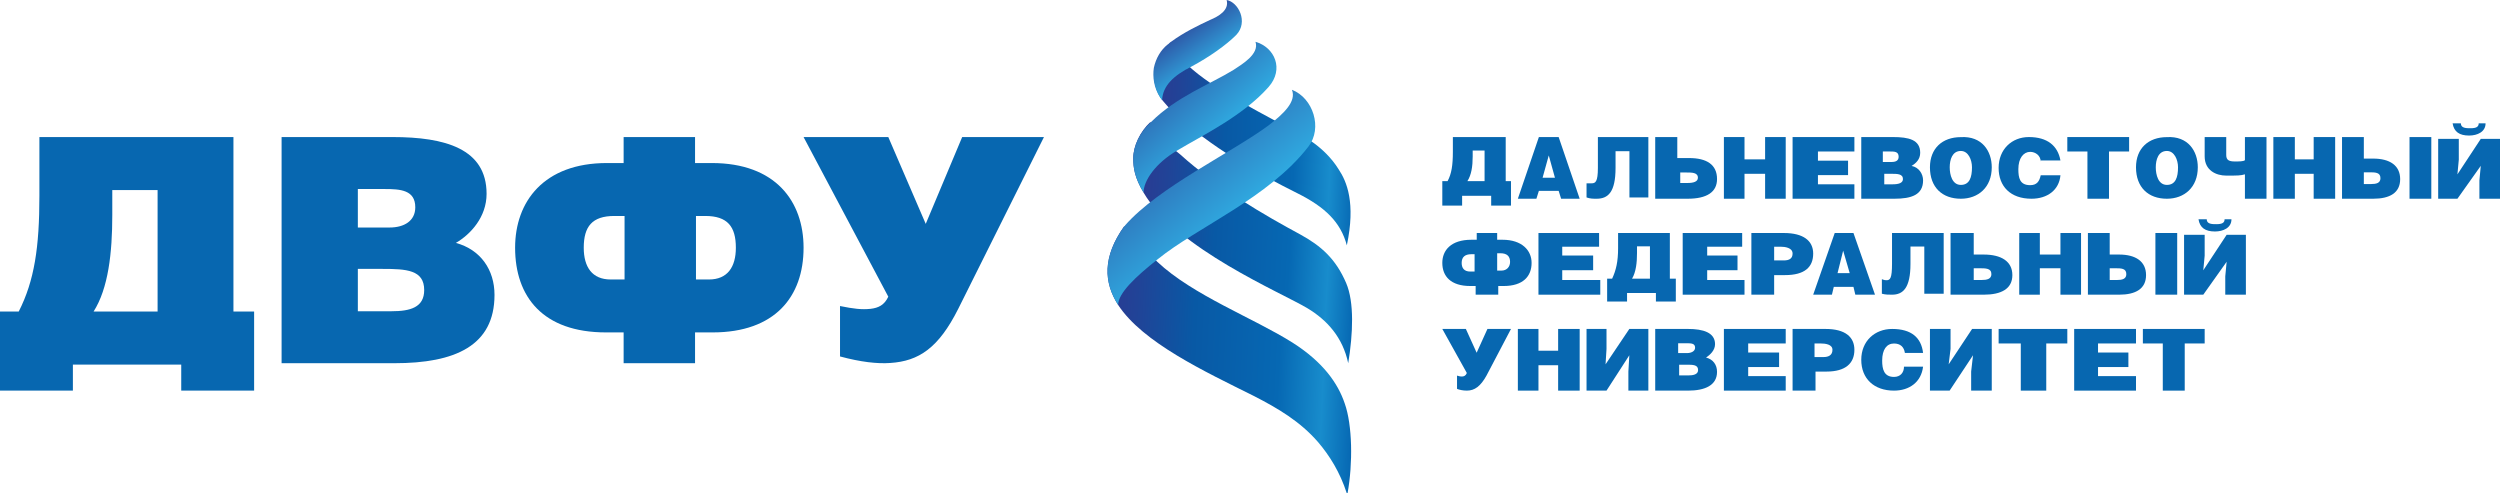 <?xml version="1.0" encoding="UTF-8"?> <svg xmlns="http://www.w3.org/2000/svg" width="1216" height="240" viewBox="0 0 1216 240" fill="none"> <g clip-path="url(#clip0_1983_8158)"> <path d="M568.246 21.997C564.905 24.664 562.567 28.664 561.565 33.331C560.897 37.664 561.565 42.998 564.571 47.664C564.905 47.998 565.24 48.664 565.574 48.998C566.91 50.664 568.58 52.331 570.251 54.331C588.958 71.664 611.675 84.331 631.05 93.998C644.413 100.664 652.097 107.998 655.103 119.331C659.446 98.664 655.103 88.331 651.094 82.331C644.079 70.998 632.721 65.664 631.719 64.998C615.684 55.998 593.635 45.331 580.272 33.998C575.261 29.664 571.253 25.331 569.582 20.664C569.248 20.997 568.58 21.331 568.246 21.997Z" fill="url(#paint0_linear_1983_8158)"></path> <path d="M559.56 59.336C554.549 64.003 551.209 71.003 551.209 77.003C551.209 81.67 551.877 86.336 556.22 93.669C572.255 121.003 623.367 142.336 636.062 150.003C645.415 155.67 653.099 164.003 655.771 176.669C658.11 162.336 658.778 147.003 654.769 137.669C649.758 126.003 642.743 119.67 632.387 114.003C615.684 105.003 591.965 91.336 573.925 75.003C567.578 70.003 562.233 65.003 559.56 59.336Z" fill="url(#paint1_linear_1983_8158)"></path> <path d="M599.982 34.003C588.624 41.003 572.255 47.003 559.895 59.336C554.549 64.003 551.209 71.003 551.209 77.003C551.209 81.669 551.877 86.336 556.22 93.669C556.22 88.003 561.899 79.336 572.923 73.003C584.615 66.003 604.659 56.336 617.02 42.336C624.703 33.669 620.026 23.003 610.673 20.336C612.677 26.336 603.991 31.336 599.982 34.003Z" fill="url(#paint2_linear_1983_8158)"></path> <path d="M588.624 9.667C582.945 12.333 575.93 15.667 569.582 20.333C568.914 20.667 568.58 21.333 567.912 21.667C564.571 24.333 562.233 28.333 561.231 33C560.563 37.333 561.231 42.667 564.237 47.333C564.571 47.667 564.905 48.333 565.24 48.667C565.574 41.667 570.919 36.667 579.604 32.333C588.29 27.667 596.308 22 601.319 17C607.332 10.667 602.321 1 596.642 0C597.978 5 592.633 8 588.624 9.667Z" fill="url(#paint3_linear_1983_8158)"></path> <path d="M546.866 110C536.176 125 536.844 137.333 543.859 148.333C555.886 166.667 585.952 180.667 610.004 192.667C621.697 198.667 632.387 205 641.073 215C646.752 221.667 651.763 229.667 655.103 240H655.437C658.11 225.333 657.776 206.667 654.101 196.333C650.76 186.333 643.411 176 628.712 166.667C609.67 154.667 580.273 143.667 562.901 127.333C556.22 120.333 549.538 115.333 546.866 110C547.2 110 547.2 110 546.866 110Z" fill="url(#paint4_linear_1983_8158)"></path> <path d="M617.02 60.997C598.98 74.331 563.569 90.997 547.2 109.664C547.2 109.664 547.2 109.997 546.866 109.997C536.176 124.997 536.844 137.331 543.859 148.331C543.859 142.664 552.211 134.664 563.235 125.997C582.611 110.331 617.02 96.331 636.396 71.331C643.411 62.331 638.734 47.664 628.378 43.664C630.717 49.331 624.369 55.331 617.02 60.997Z" fill="url(#paint5_linear_1983_8158)"></path> <path d="M732.376 66.664V88.093H734.945V99.997H725.307V95.235H711.176V99.997H701.538V88.093H704.107C706.035 84.521 706.676 80.354 706.676 73.807V66.664H732.376ZM716.314 73.212V76.188C716.314 80.95 715.673 85.116 713.745 88.093H722.097V73.212H716.314Z" fill="#0767B0"></path> <path d="M758.129 66.664L768.352 96.664H759.332L758.129 92.834H748.508L747.305 96.664H738.286L748.508 66.664H758.129ZM756.325 86.451L753.319 75.6L750.312 86.451H756.325Z" fill="#0767B0"></path> <path d="M801.758 66.664V96.039H792.555V73.539H785.803V81.664C785.803 93.539 782.122 96.664 776.6 96.664C774.759 96.664 773.533 96.664 771.692 96.039V89.164C772.307 89.164 772.918 89.164 774.148 89.164C775.988 89.164 777.214 88.539 777.214 81.664V66.664H801.758Z" fill="#0767B0"></path> <path d="M816.554 76.877H821.565C830.154 76.877 835.165 80.068 835.165 87.09C835.165 93.473 830.154 96.664 820.847 96.664H805.099V66.664H815.836V76.877H816.554ZM816.554 89.004H820.847C823.71 89.004 825.858 88.366 825.858 86.451C825.858 83.898 822.995 83.898 820.132 83.898H817.269V89.004H816.554Z" fill="#0767B0"></path> <path d="M848.527 77.515H858.549V66.664H868.571V96.664H858.549V84.536H848.527V96.664H838.505V66.664H848.527V77.515Z" fill="#0767B0"></path> <path d="M901.978 66.664V73.685H884.246V78.153H898.895V85.175H884.246V89.643H901.978V96.664H871.912V66.664H901.978Z" fill="#0767B0"></path> <path d="M905.319 66.664H920.702C928.393 66.664 933.985 67.941 933.985 74.324C933.985 77.515 931.887 79.43 929.792 80.707C933.287 81.345 935.385 84.536 935.385 87.728C935.385 94.749 929.792 96.664 921.401 96.664H905.319V66.664ZM915.808 78.792H920.001C922.099 78.792 923.498 78.153 923.498 76.238C923.498 73.685 921.401 73.685 919.303 73.685H915.808V78.792ZM915.808 89.643H920.702C923.499 89.643 925.596 89.004 925.596 87.09C925.596 84.536 922.8 84.536 920.001 84.536H916.506V89.643H915.808Z" fill="#0767B0"></path> <path d="M968.791 81.376C968.791 91.16 962.177 96.664 953.758 96.664C944.739 96.664 938.725 91.16 938.725 81.376C938.725 72.203 944.739 66.7 953.758 66.7C963.981 66.088 968.791 73.426 968.791 81.376ZM948.346 81.376C948.346 85.045 949.549 89.937 953.758 89.937C957.968 89.937 959.17 86.268 959.17 81.376C959.17 77.707 957.366 73.426 953.758 73.426C949.549 73.426 948.346 77.707 948.346 81.376Z" fill="#0767B0"></path> <path d="M992.603 78.664C992.603 75.664 990.044 73.864 987.486 73.864C984.285 73.864 981.726 76.864 981.726 82.264C981.726 86.464 982.368 90.064 987.486 90.064C990.683 90.064 991.962 88.264 992.603 85.264H1002.2C1001.56 92.464 995.8 96.664 988.124 96.664C977.888 96.664 972.132 90.664 972.132 81.664C972.132 72.664 978.529 66.664 986.844 66.664C995.8 66.664 1000.92 70.864 1002.2 78.064H992.603V78.664Z" fill="#0767B0"></path> <path d="M1025.82 96.664H1015.33V73.685H1005.54V66.664H1035.6V73.685H1025.82V96.664Z" fill="#0767B0"></path> <path d="M1069.01 81.376C1069.01 91.16 1062.4 96.664 1053.98 96.664C1044.96 96.664 1038.95 91.16 1038.95 81.376C1038.95 72.203 1044.96 66.7 1053.98 66.7C1064.2 66.088 1069.01 73.426 1069.01 81.376ZM1048.57 81.376C1048.57 85.045 1049.77 89.937 1053.98 89.937C1058.19 89.937 1059.39 86.268 1059.39 81.376C1059.39 77.707 1057.59 73.426 1053.98 73.426C1049.77 73.426 1048.57 77.707 1048.57 81.376Z" fill="#0767B0"></path> <path d="M1082.84 67.914V75.414C1082.84 77.914 1084.24 78.539 1087.03 78.539C1089.13 78.539 1091.23 78.539 1091.93 77.914V66.664H1102.42V96.664H1091.93V84.789C1089.83 85.414 1088.43 85.414 1082.84 85.414C1077.94 85.414 1072.35 82.914 1072.35 76.039V66.664H1082.84V67.914Z" fill="#0767B0"></path> <path d="M1116.21 77.515H1125.37V66.664H1135.82V96.664H1125.37V84.536H1116.21V96.664H1105.76V66.664H1116.21V77.515Z" fill="#0767B0"></path> <path d="M1149.26 77.14H1154.31C1162.39 77.14 1167.44 80.474 1167.44 87.14C1167.44 93.807 1162.39 96.664 1154.31 96.664H1139.16V66.664H1149.77V77.14H1149.26ZM1149.26 89.521H1153.31C1155.83 89.521 1157.85 89.045 1157.85 86.664C1157.85 83.807 1155.32 83.807 1152.29 83.807H1149.77V89.521H1149.26ZM1182.59 96.664H1171.99V66.664H1182.59V96.664Z" fill="#0767B0"></path> <path d="M1216 67.549V96.667H1205.98V87.77L1206.65 80.652L1195.29 96.667H1185.93V67.549H1190.95H1195.96V77.686L1195.29 84.804L1206.65 67.549H1216ZM1196.96 60C1196.96 62.373 1199.63 62.373 1201.64 62.373C1204.31 62.373 1205.64 61.78 1205.64 60H1208.98C1208.98 64.152 1204.98 65.931 1200.97 65.931C1196.29 65.931 1193.62 64.152 1192.95 60H1196.96Z" fill="#0767B0"></path> <path d="M728.224 113.336V116.617H730.839C740.257 116.617 744.967 121.774 744.967 127.867C744.967 134.43 740.781 139.117 731.364 139.117H728.748V143.336H717.757V139.117H715.142C705.724 139.117 701.538 134.43 701.538 127.867C701.538 121.774 705.724 116.617 715.666 116.617H718.282V113.336H728.224ZM717.236 123.649H715.666C712.526 123.649 710.956 125.055 710.956 127.867C710.956 130.211 712.005 132.086 715.142 132.086H717.236V123.649ZM728.224 131.617H730.315C732.934 131.617 734.501 129.742 734.501 127.399C734.501 124.586 732.934 123.18 729.794 123.18H728.224V131.617Z" fill="#0767B0"></path> <path d="M777.796 113.336V120.003H759.873V124.288H774.906V131.431H759.873V136.193H778.374V143.336H748.308V113.336H777.796Z" fill="#0767B0"></path> <path d="M812.215 113.336V135.558H815.121V146.669H805.436V142.503H791.399V146.669H781.714V135.558H784.136C786.071 131.392 787.039 127.225 787.039 120.743V113.336H812.215ZM796.24 119.817V123.058C796.24 127.688 795.755 132.317 793.818 135.558H802.533V119.817H796.24Z" fill="#0767B0"></path> <path d="M847.392 113.336V120.003H830.374V124.288H845.123V131.431H830.374V136.193H848.527V143.336H818.462V113.336H847.392Z" fill="#0767B0"></path> <path d="M862.946 143.336H851.868V113.336H867.693C877.187 113.336 881.934 117.146 881.934 123.336C881.934 130.003 877.715 133.812 868.221 133.812H862.946V143.336ZM862.946 126.669H867.693C870.329 126.669 871.912 125.717 871.912 123.336C871.912 120.479 868.221 120.003 866.109 120.003H862.946V126.669Z" fill="#0767B0"></path> <path d="M901.524 113.336L912 143.336H902.432L901.524 139.526H891.956L891.044 143.336H881.934L892.41 113.336H901.524ZM899.7 132.86L896.513 121.907L893.777 132.86H899.7Z" fill="#0767B0"></path> <path d="M945.407 113.336V142.867H935.982V119.898H929.251V128.336C929.251 140.055 925.663 143.336 920.278 143.336C918.481 143.336 917.135 143.336 915.341 142.867V135.836C915.788 135.836 916.239 136.305 917.585 136.305C919.379 136.305 920.278 135.367 920.278 128.336V113.336H945.407Z" fill="#0767B0"></path> <path d="M959.484 123.812H964.853C973.445 123.812 978.813 127.146 978.813 133.812C978.813 140.479 973.445 143.336 964.853 143.336H948.747V113.336H960.022V123.812H959.484ZM959.484 136.193H963.78C966.466 136.193 968.611 135.717 968.611 133.336C968.611 130.479 965.928 130.479 962.708 130.479H960.022V136.193H959.484Z" fill="#0767B0"></path> <path d="M992.176 123.812H1002.2V113.336H1012.22V143.336H1002.2V130.479H992.176V143.336H982.154V113.336H992.176V123.812Z" fill="#0767B0"></path> <path d="M1025.66 123.812H1030.71C1038.79 123.812 1043.84 127.146 1043.84 133.812C1043.84 140.479 1038.79 143.336 1030.71 143.336H1015.56V113.336H1026.16V123.812H1025.66ZM1025.66 136.193H1029.7C1032.22 136.193 1034.24 135.717 1034.24 133.336C1034.24 130.479 1031.72 130.479 1028.69 130.479H1026.16V136.193H1025.66ZM1058.99 143.336H1048.39V113.336H1058.99V143.336Z" fill="#0767B0"></path> <path d="M1092.4 114.213V143.331H1082.37V134.434L1083.04 127.316L1071.68 143.331H1062.33V114.213H1067.34H1072.35V124.35L1071.68 131.468L1083.04 114.213H1092.4ZM1073.35 106.664C1073.35 109.037 1076.03 109.037 1078.03 109.037C1080.7 109.037 1082.04 108.444 1082.04 106.664H1085.38C1085.38 110.816 1081.37 112.595 1077.36 112.595C1072.69 112.595 1070.01 110.816 1069.35 106.664H1073.35Z" fill="#0767B0"></path> <path d="M712.994 160L718.242 171.571L723.49 160H734.945L723.016 182.714C720.149 187.857 717.286 190 713.468 190C711.56 190 709.653 189.571 708.698 189.143V182.714C709.175 182.714 709.653 183.143 711.083 183.143C712.038 183.143 712.994 182.714 713.468 181.429L701.538 160H712.994Z" fill="#0767B0"></path> <path d="M748.308 170.588H757.875V160H768.352V190H757.875V177.647H748.308V190H738.286V160H748.308V170.588Z" fill="#0767B0"></path> <path d="M801.758 160V190H792.044V180.735L792.508 172.794L781.407 190H771.692V160H781.407V169.706L780.943 177.206L792.508 160H801.758Z" fill="#0767B0"></path> <path d="M805.583 160H821.101C828.377 160 834.196 161.739 834.196 167.391C834.196 170.435 831.771 172.609 829.83 173.913C833.224 174.783 835.165 177.391 835.165 180.87C835.165 187.391 829.345 190 821.101 190H805.099V160H805.583ZM816.253 171.739H820.616C822.557 171.739 824.495 170.87 824.495 169.13C824.495 166.957 822.557 166.957 820.132 166.957H816.253V171.739ZM816.253 182.609H821.101C823.526 182.609 825.951 182.174 825.951 180C825.951 177.391 823.526 177.391 820.132 177.391H816.738V182.609H816.253Z" fill="#0767B0"></path> <path d="M868.571 160V167.059H850.318V171.471H865.351V178.529H850.318V182.941H868.571V190H838.505V160H868.571Z" fill="#0767B0"></path> <path d="M882.582 190H871.912V160H887.914C897.615 160 901.978 163.971 901.978 170.147C901.978 176.765 897.615 180.735 888.398 180.735H883.067V190H882.582ZM882.582 173.676H886.945C889.37 173.676 891.308 172.794 891.308 170.147C891.308 167.5 887.914 167.059 885.492 167.059H882.582V173.676Z" fill="#0767B0"></path> <path d="M926.542 171.667C926.101 168.75 924.33 167.083 921.237 167.083C917.699 167.083 915.488 170 915.488 175.417C915.488 179.583 916.373 183.333 921.237 183.333C924.33 183.333 926.101 181.25 926.101 178.333H935.385C934.499 185.833 928.753 190 921.237 190C911.509 190 905.319 184.167 905.319 175C905.319 165.833 911.95 160 920.352 160C929.635 160 934.499 164.167 935.385 171.667H926.542Z" fill="#0767B0"></path> <path d="M968.791 160V190H958.769V180.735L959.681 172.794L948.293 190H938.725V160H948.747V169.706L947.835 177.206L959.224 160H968.791Z" fill="#0767B0"></path> <path d="M995.299 190H982.909V167.059H972.132V160H1005.54V167.059H995.299V190Z" fill="#0767B0"></path> <path d="M1038.95 160V167.059H1020.48V171.471H1035.25V178.529H1020.48V182.941H1038.95V190H1008.88V160H1038.95Z" fill="#0767B0"></path> <path d="M1062.65 190H1051.98V167.059H1042.29V160H1072.35V167.059H1062.65V190Z" fill="#0767B0"></path> <path d="M113.544 66.664V151.544H123.604V189.997H88.152V177.336H35.452V189.997H0V151.544H9.103C16.768 136.537 19.163 120.124 19.163 95.27V66.664H113.544ZM54.616 92.456V104.649C54.616 122.938 52.7 140.289 45.513 151.544H76.654V92.456H54.616Z" fill="#0767B0"></path> <path d="M136.967 66.664H190.915C216.444 66.664 236.674 72.281 236.674 94.281C236.674 105.515 228.967 113.941 221.742 118.153C233.784 121.43 240.527 131.26 240.527 143.43C240.527 168.238 221.261 176.664 191.878 176.664H136.967V66.664ZM174.056 110.664H189.47C196.695 110.664 201.993 107.387 201.993 100.834C201.993 92.409 194.768 91.941 187.062 91.941H174.056V110.664ZM174.056 151.387H190.433C199.585 151.387 206.328 149.515 206.328 141.09C206.328 131.26 197.658 130.792 186.098 130.792H174.056V151.387Z" fill="#0767B0"></path> <path d="M338.071 66.664V79.302H346.193C377.324 79.302 390.857 98.026 390.857 120.494C390.857 144.366 376.873 161.685 346.644 161.685H338.071V176.664H303.334V161.685H294.762C264.084 161.685 250.549 144.366 250.549 120.494C250.549 98.026 264.535 79.302 295.213 79.302H303.334V66.664H338.071ZM303.334 105.047H298.823C287.995 105.047 283.935 110.196 283.935 120.494C283.935 129.855 287.995 135.941 297.018 135.941H303.785V105.047H303.334ZM338.071 135.941H344.84C353.863 135.941 357.922 129.855 357.922 120.494C357.922 110.196 353.863 105.047 343.036 105.047H338.522V135.941H338.071Z" fill="#0767B0"></path> <path d="M432.068 66.664L450.277 108.894L468.006 66.664H507.78L466.089 150.216C456.508 169.287 446.923 175.644 433.026 176.552C426.796 177.007 418.651 176.098 408.586 173.374V148.853C415.297 150.216 419.129 150.67 423.442 150.216C427.277 149.762 430.15 148.399 432.068 144.312L390.857 66.664H432.068Z" fill="#0767B0"></path> </g> <defs> <linearGradient id="paint0_linear_1983_8158" x1="659.74" y1="71.88" x2="556.444" y2="67.443" gradientUnits="userSpaceOnUse"> <stop stop-color="#0668B3"></stop> <stop offset="0.12" stop-color="#188CCC"></stop> <stop offset="0.291" stop-color="#0668B3"></stop> <stop offset="0.62" stop-color="#0859A5"></stop> <stop offset="0.841" stop-color="#214397"></stop> <stop offset="1" stop-color="#2E3790"></stop> </linearGradient> <linearGradient id="paint1_linear_1983_8158" x1="659.997" y1="121.176" x2="548.094" y2="114.768" gradientUnits="userSpaceOnUse"> <stop stop-color="#0668B3"></stop> <stop offset="0.12" stop-color="#188CCC"></stop> <stop offset="0.291" stop-color="#0668B3"></stop> <stop offset="0.62" stop-color="#0859A5"></stop> <stop offset="0.841" stop-color="#214397"></stop> <stop offset="1" stop-color="#2E3790"></stop> </linearGradient> <linearGradient id="paint2_linear_1983_8158" x1="620.534" y1="96.642" x2="550.857" y2="19.187" gradientUnits="userSpaceOnUse"> <stop stop-color="#71D0F6"></stop> <stop offset="0.299" stop-color="#40B5E7"></stop> <stop offset="0.4" stop-color="#2FABE1"></stop> <stop offset="0.447" stop-color="#2FA1DA"></stop> <stop offset="0.825" stop-color="#2E55A5"></stop> <stop offset="1" stop-color="#2E3790"></stop> </linearGradient> <linearGradient id="paint3_linear_1983_8158" x1="599.922" y1="49.107" x2="570.251" y2="6.835" gradientUnits="userSpaceOnUse"> <stop stop-color="#71D0F6"></stop> <stop offset="0.299" stop-color="#40B5E7"></stop> <stop offset="0.4" stop-color="#2FABE1"></stop> <stop offset="0.447" stop-color="#2FA1DA"></stop> <stop offset="0.825" stop-color="#2E55A5"></stop> <stop offset="1" stop-color="#2E3790"></stop> </linearGradient> <linearGradient id="paint4_linear_1983_8158" x1="659.316" y1="177.554" x2="531.423" y2="171.638" gradientUnits="userSpaceOnUse"> <stop stop-color="#0668B3"></stop> <stop offset="0.12" stop-color="#188CCC"></stop> <stop offset="0.291" stop-color="#0668B3"></stop> <stop offset="0.62" stop-color="#0859A5"></stop> <stop offset="0.841" stop-color="#214397"></stop> <stop offset="1" stop-color="#2E3790"></stop> </linearGradient> <linearGradient id="paint5_linear_1983_8158" x1="636.366" y1="153.178" x2="540.445" y2="40.573" gradientUnits="userSpaceOnUse"> <stop stop-color="#71D0F6"></stop> <stop offset="0.299" stop-color="#40B5E7"></stop> <stop offset="0.4" stop-color="#2FABE1"></stop> <stop offset="0.447" stop-color="#2FA1DA"></stop> <stop offset="0.825" stop-color="#2E55A5"></stop> <stop offset="1" stop-color="#2E3790"></stop> </linearGradient> <clipPath id="clip0_1983_8158"> <rect width="304" height="60" fill="white" transform="scale(4)"></rect> </clipPath> </defs> </svg> 